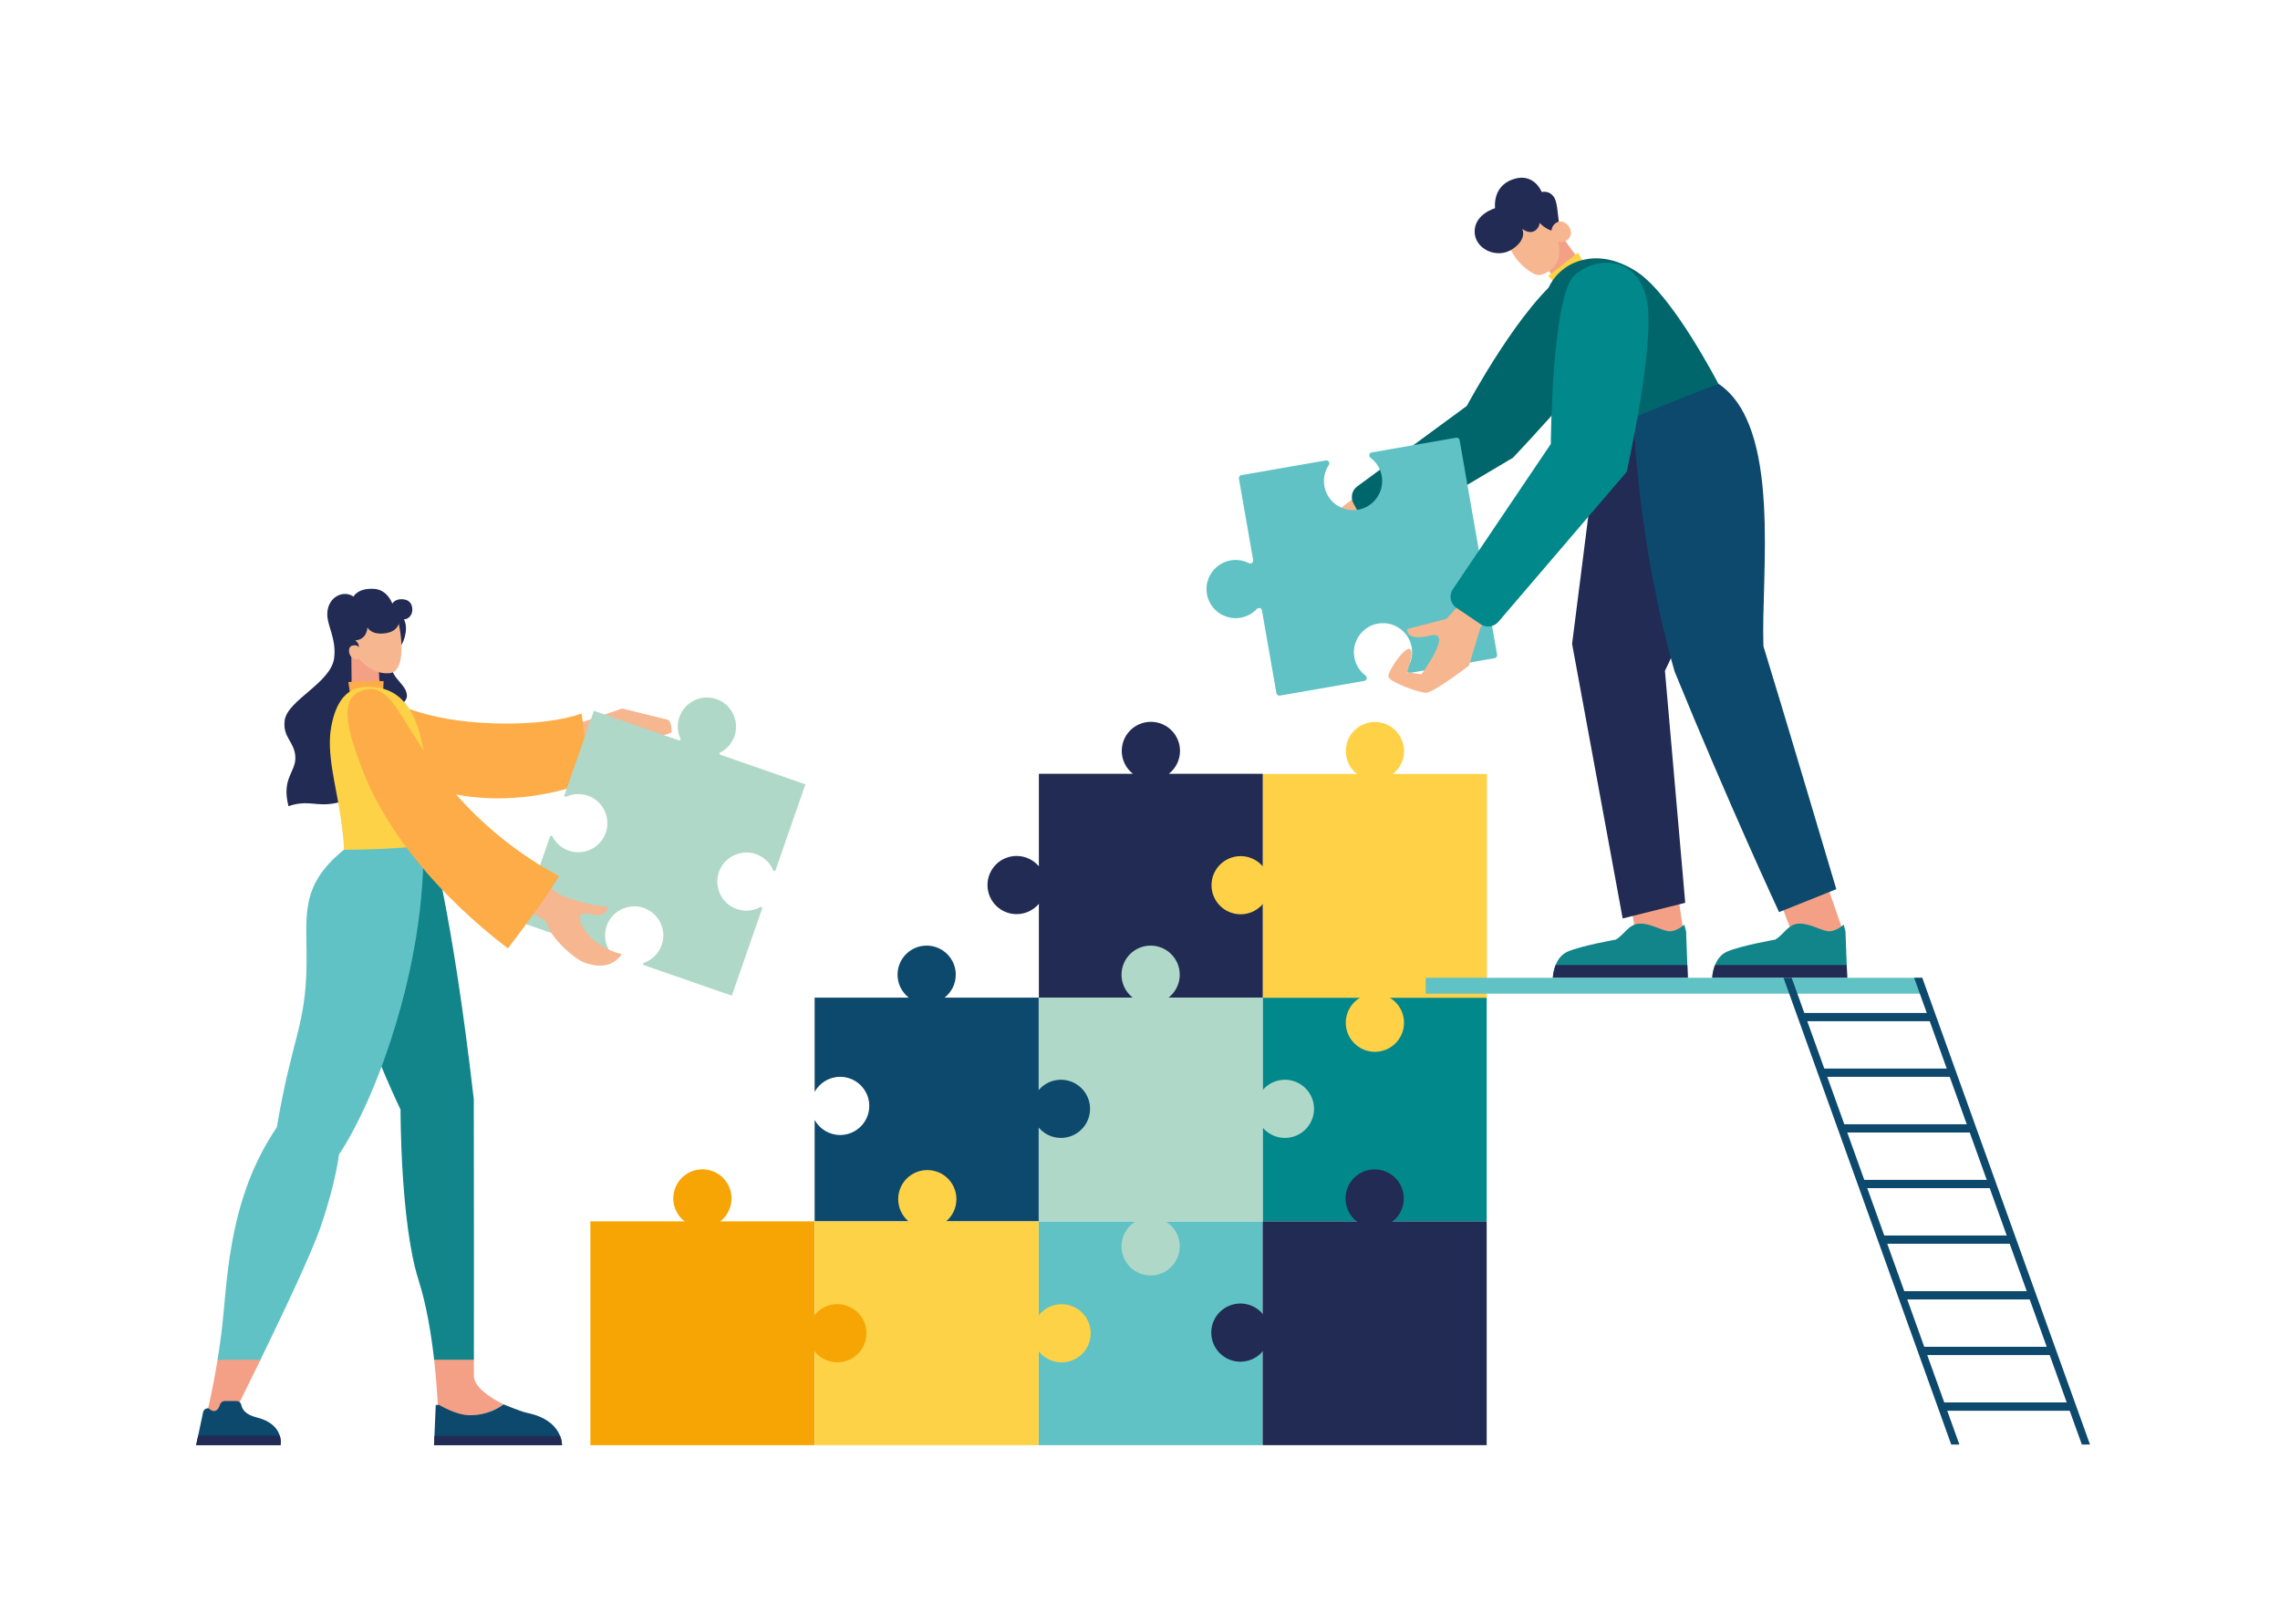 <svg width="372" height="265" viewBox="0 0 372 265" fill="none" xmlns="http://www.w3.org/2000/svg">
<mask id="mask0_617_7708" style="mask-type:alpha" maskUnits="userSpaceOnUse" x="0" y="0" width="372" height="265">
<rect width="372" height="265" fill="#D9D9D9"/>
</mask>
<g mask="url(#mask0_617_7708)">
<path d="M190.701 126.275C191.812 125.406 192.526 124.056 192.526 122.537C192.526 119.916 190.399 117.791 187.775 117.791C185.151 117.791 183.024 119.916 183.024 122.537C183.024 124.056 183.738 125.406 184.849 126.275H169.499V141.368C168.628 140.336 167.324 139.68 165.867 139.68C163.242 139.68 161.116 141.804 161.116 144.426C161.116 147.048 163.242 149.173 165.867 149.173C167.324 149.173 168.628 148.516 169.499 147.484V162.793H206.052V126.275H190.703H190.701Z" fill="#212B53"/>
<path d="M242.564 162.797H206.011V199.315H242.564V162.797Z" fill="#01888B"/>
<path d="M206.011 199.311H169.458V235.829H206.011V199.311Z" fill="#60C2C5"/>
<path d="M273.513 144.338L274.663 151.968L267.046 153.336L265.003 141.207L273.513 144.338Z" fill="#F4A086"/>
<path d="M253.359 159.559C253.359 159.559 253.459 156.268 255.799 155.278C258.14 154.287 263.615 153.336 263.615 153.336C265.142 152.444 265.698 150.76 267.583 150.721C269.467 150.681 271.451 152.088 272.621 151.969C273.792 151.851 274.803 150.879 274.803 150.879L275.101 151.989L275.379 159.559H253.359Z" fill="#11858A"/>
<path d="M253.817 157.475C253.39 158.546 253.359 159.559 253.359 159.559H275.379L275.302 157.475H253.817Z" fill="#212B54"/>
<path d="M298.231 144.834L300.651 151.77L300.551 155.734L292.733 153.167L289.244 144.001L298.231 144.834Z" fill="#F4A086"/>
<path d="M279.366 159.559C279.366 159.559 279.466 156.268 281.806 155.278C284.146 154.287 289.621 153.336 289.621 153.336C291.149 152.444 291.704 150.76 293.589 150.721C295.474 150.681 297.457 152.088 298.628 151.969C299.799 151.851 300.81 150.879 300.81 150.879L301.108 151.989L301.385 159.559H279.366Z" fill="#11858A"/>
<path d="M279.824 157.475C279.396 158.546 279.366 159.559 279.366 159.559H301.385L301.309 157.475H279.824Z" fill="#212B54"/>
<path d="M260.518 73.401L256.5 105.075L264.752 149.875L274.959 147.326L271.647 109.469C271.647 109.469 287.437 78.204 277.805 64.06C265.187 69.171 260.518 73.401 260.518 73.401Z" fill="#212B54"/>
<path d="M222.128 80.322L217.599 83.791C217.599 83.791 207.256 85.375 206.954 87.562C206.652 89.749 213.446 93.37 218.353 89.749C223.261 86.129 231.187 81.151 231.187 81.151L222.128 80.322Z" fill="#F6B690"/>
<path d="M250.588 41.228L253.405 45.17C253.405 45.17 255.142 44.884 256.17 43.935C257.199 42.987 257.237 41.862 257.237 41.862L254.818 38.523L250.902 39.622L250.589 41.228H250.588Z" fill="#F4A086"/>
<path d="M254.122 38.789C254.122 38.789 254.86 41.335 253.999 42.876C253.31 44.107 251.925 44.842 251.085 44.893C250.156 44.949 247.258 42.955 246.241 40.154C245.224 37.353 246.137 35.807 248.222 34.816C250.305 33.825 252.852 34.864 254.122 38.79V38.789Z" fill="#F6B690"/>
<path d="M251.199 36.364C251.199 36.364 252.96 38.284 254.155 37.408C255.35 36.533 254.936 37.181 254.539 36.78C254.142 36.378 254.266 33.416 253.618 32.295C252.849 30.968 251.549 31.34 251.549 31.34C251.549 31.34 250.3 28.081 246.855 29.255C243.411 30.43 243.937 33.977 243.937 33.977C243.937 33.977 240.621 34.903 240.598 37.765C240.574 40.627 244.26 42.388 246.845 40.602C249.233 38.95 248.357 37.337 248.357 37.337C248.357 37.337 249.348 38.163 250.247 37.752C251.146 37.342 251.201 36.365 251.201 36.365L251.199 36.364Z" fill="#212B54"/>
<path d="M253.948 36.323C255.449 35.404 257.406 38.119 255.601 39.234C253.795 40.348 252.108 37.449 253.948 36.323Z" fill="#F6B690"/>
<path d="M252.607 45.03L253.65 46.141L258.376 42.877L257.473 41.21L252.607 45.03Z" fill="#FDD247"/>
<path d="M220.817 82.115L223.033 86.239C223.61 87.313 224.965 87.689 226.014 87.066L246.839 74.702C246.839 74.702 264.814 55.857 265.433 51.163C266.22 45.197 259.321 41.947 255.494 44.547C248.305 49.428 239.32 66.241 239.32 66.241L221.436 79.378C220.577 80.01 220.314 81.176 220.818 82.114L220.817 82.115Z" fill="#00666B"/>
<path d="M223.61 74.702C224.578 75.426 225.274 76.519 225.465 77.816C225.818 80.222 224.248 82.549 221.881 83.115C219.189 83.76 216.552 82 216.083 79.317C215.866 78.072 216.155 76.856 216.804 75.88C217.039 75.525 216.737 75.063 216.318 75.136L202.534 77.539C202.271 77.585 202.094 77.835 202.14 78.099L204.461 91.387C204.53 91.783 204.116 92.08 203.758 91.897C202.839 91.428 201.759 91.253 200.662 91.473C198.272 91.952 196.609 94.219 196.878 96.64C197.182 99.388 199.734 101.27 202.418 100.802C203.472 100.618 204.385 100.1 205.064 99.375C205.339 99.081 205.829 99.222 205.898 99.618L208.257 113.12C208.303 113.383 208.553 113.56 208.817 113.514L222.599 111.11C223.022 111.036 223.141 110.497 222.797 110.24C221.829 109.516 221.133 108.423 220.942 107.124C220.589 104.719 222.159 102.392 224.526 101.826C227.218 101.18 229.855 102.942 230.323 105.624C230.541 106.869 230.252 108.085 229.603 109.061C229.368 109.415 229.67 109.878 230.089 109.805L243.871 107.402C244.135 107.356 244.311 107.105 244.265 106.842L238.148 71.821C238.102 71.558 237.851 71.381 237.587 71.427L223.806 73.831C223.382 73.905 223.263 74.444 223.607 74.701L223.61 74.702Z" fill="#60C2C5"/>
<path d="M255.09 43.923C249.58 48.126 252.212 56.533 254.248 62.173C256.284 67.814 260.518 73.401 260.518 73.401C260.518 73.401 280.442 62.717 280.361 62.608C280.279 62.499 272.882 48.115 267.033 44.33C259.867 39.693 255.09 43.924 255.09 43.924V43.923Z" fill="#00666B"/>
<path d="M266.545 68.194C266.545 68.194 267.033 87.937 273.223 109.577C282.017 131.11 290.27 148.845 290.27 148.845L299.608 145.102C299.608 145.102 290.596 114.729 287.719 105.455C287.285 93.903 290.812 69.604 280.362 62.608C268.284 67.326 266.546 68.194 266.546 68.194H266.545Z" fill="#0D496D"/>
<path d="M237.934 98.865L236.007 100.981L229.574 102.662C229.574 102.662 229.303 104.723 233.32 103.719C237.338 102.716 231.909 110.038 231.909 110.038L229.571 109.712C229.571 109.712 230.878 106.241 230.009 105.889C229.14 105.536 226.317 109.658 226.535 110.471C226.752 111.284 231.475 113.075 232.697 113.047C233.919 113.02 239.673 108.627 239.673 108.627L241.52 102.525L243.202 99.677L237.936 98.864L237.934 98.865Z" fill="#F6B690"/>
<path d="M253.027 72.452C253.027 72.452 253.189 48.154 256.909 44.899C260.627 41.645 267.116 41.862 268.663 48.75C270.209 55.637 265.405 77.007 265.405 77.007L244.474 101.47C243.749 102.318 242.501 102.487 241.577 101.861L237.631 99.195C236.629 98.517 236.364 97.157 237.041 96.154L253.027 72.45V72.452Z" fill="#01888B"/>
<path d="M94.525 118.007L101.503 115.619C101.503 115.619 108.102 117.236 108.868 117.429C109.635 117.622 109.58 119.541 109.58 119.541C109.58 119.541 104.345 121.521 100.841 120.798C97.336 120.074 94.793 121.473 94.793 121.473L94.523 118.007H94.525Z" fill="#F6B690"/>
<path d="M59.482 112.206C60.236 112.217 60.957 112.502 61.547 112.972C62.944 114.085 68.001 117.269 78.413 117.937C89.546 118.65 94.896 116.431 94.896 116.431L96.33 127.371C96.33 127.371 87.19 131.567 75.76 129.879C64.33 128.191 57.006 117.295 56.609 115.582C56.24 113.988 57.45 112.173 59.482 112.205V112.206Z" fill="#FDAC47"/>
<path d="M123.179 139.322C124.585 139.756 125.635 140.773 126.159 142.02C126.229 142.188 126.47 142.182 126.53 142.01L131.412 127.99L117.523 123.162C117.359 123.104 117.341 122.878 117.496 122.799C118.588 122.245 119.468 121.273 119.871 120.007C120.611 117.688 119.437 115.138 117.19 114.196C114.638 113.124 111.751 114.437 110.855 117.009C110.436 118.215 110.532 119.475 111.027 120.55C111.1 120.707 110.945 120.875 110.78 120.817L96.891 115.989L92.091 129.771C92.033 129.936 92.201 130.09 92.36 130.018C93.473 129.504 94.784 129.417 96.029 129.885C98.311 130.744 99.587 133.248 98.93 135.594C98.185 138.258 95.364 139.703 92.79 138.809C91.579 138.388 90.648 137.526 90.113 136.468C90.035 136.313 89.807 136.33 89.749 136.495L84.878 150.48L99.217 155.464C99.396 155.527 99.549 155.328 99.448 155.169C98.686 153.952 98.48 152.402 99.038 150.946C99.905 148.681 102.403 147.421 104.74 148.071C107.408 148.814 108.857 151.634 107.961 154.206C107.468 155.622 106.371 156.657 105.058 157.122C104.883 157.185 104.886 157.434 105.062 157.495L119.4 162.479L124.355 148.255C124.415 148.083 124.232 147.929 124.072 148.018C122.933 148.644 121.543 148.804 120.219 148.344C117.646 147.449 116.332 144.567 117.402 142.018C118.337 139.789 120.867 138.612 123.179 139.325V139.322Z" fill="#AFD8C8"/>
<path d="M77.319 221.748C77.319 222.744 77.316 223.679 77.316 224.552C77.374 226.279 79.745 227.997 82.165 229.17C81.473 229.702 79.819 230.745 77.306 230.919C77.303 232.025 77.302 232.615 77.302 232.615L71.518 231.759C71.518 231.759 71.445 227.31 70.815 221.747H77.317L77.319 221.748Z" fill="#F4A086"/>
<path d="M70.832 221.894C70.366 217.744 69.59 212.954 68.299 208.921C65.299 199.546 65.353 181.068 65.353 181.068C65.353 181.068 49.312 148.037 56.405 138.662C66.989 136.7 70.263 137.026 70.263 137.026C70.263 137.026 73.7 148.146 77.302 179.378C77.334 196.694 77.329 212.154 77.319 221.894H70.833H70.832Z" fill="#11858A"/>
<path d="M42.572 221.748C39.846 227.357 37.638 231.76 37.638 231.76H33.491C33.491 231.76 34.59 227.534 35.52 221.748H42.572Z" fill="#F4A086"/>
<path d="M71.092 229.27L71.658 229.262C71.658 229.262 74.417 230.954 76.623 230.945C79.522 230.935 81.413 229.75 82.167 229.171C82.095 229.137 84.982 230.354 86.03 230.567C91.873 231.76 91.694 235.829 91.694 235.829H70.819L71.095 229.27H71.092Z" fill="#0D496D"/>
<path d="M91.378 234.315C91.72 235.176 91.692 235.829 91.692 235.829H70.816L70.88 234.315H91.379H91.378Z" fill="#212B54"/>
<path d="M33.904 229.816H34.019C35.117 230.764 35.61 230.046 35.922 229.147C36.031 228.834 36.329 228.627 36.66 228.627H38.595C38.961 228.627 39.279 228.879 39.359 229.234C39.526 229.982 39.986 230.826 41.909 231.31C46.468 232.458 45.77 235.829 45.77 235.829H32L33.143 230.433C33.219 230.074 33.537 229.816 33.904 229.816Z" fill="#0D496D"/>
<path d="M45.648 234.277C45.914 235.138 45.77 235.829 45.77 235.829H32L32.329 234.277H45.648Z" fill="#212B54"/>
<path d="M84.452 141.215L91.39 146.009C91.39 146.009 94.936 147.645 99.213 147.99C98.474 150.618 95.701 148.416 94.813 149.271C93.925 150.125 96.202 154.442 101.464 155.71C99.566 158.362 96.747 157.565 95.291 157.052C93.835 156.539 89.695 153.06 89.198 150.479C85.434 147.799 80.967 145.635 80.967 145.635L84.451 141.215H84.452Z" fill="#F6B690"/>
<path d="M55.315 188.371C55.315 188.371 54.77 193.114 52.259 200.363C50.812 204.545 46.17 214.345 42.5 221.894H35.497C35.887 219.488 36.249 216.808 36.491 214.045C37.31 204.725 38.4 193.932 45.167 183.957C47.64 169.305 49.865 167.5 50.016 157.501C50.135 149.637 48.658 144.711 56.114 138.661C63.223 132.893 69.008 136.862 69.008 136.862C69.008 136.862 69.881 148.036 65.408 164.28C60.934 180.523 55.315 188.372 55.315 188.372V188.371Z" fill="#60C2C5"/>
<path d="M65.19 100.213C65.19 100.213 66.695 101.14 66.1 103.684C65.505 106.227 63.99 106.409 63.881 108.553C63.772 110.697 66.481 111.732 66.39 113.641C66.299 115.548 59.261 118.873 59.189 118.946C59.116 119.019 53.352 116.185 53.352 116.185L55.661 105.991L56.84 100.468L65.191 100.213H65.19Z" fill="#212B54"/>
<path d="M61.808 109.408L62.026 113.241L57.389 113.878L57.316 106.229L61.808 109.408Z" fill="#F4A086"/>
<path d="M58.218 107.019C58.218 107.019 60.123 110.073 63.491 109.867C66.859 109.66 65.175 100.748 64.421 99.996C63.667 99.244 58.557 98.58 57.493 100.704C56.43 102.829 56.901 105.567 58.218 107.02V107.019Z" fill="#F6B690"/>
<path d="M65.173 100.881C65.173 100.881 65.454 102.902 63.002 103.316C60.55 103.729 59.945 102.371 59.945 102.371C59.945 102.371 59.945 104.349 57.952 104.511C59.148 105.382 58.261 106.444 57.538 106.947C56.814 107.448 55.737 109.116 55.678 111.196C55.619 113.277 57.141 130.29 57.141 130.29C57.141 130.29 55.516 131.102 53.373 131.235C51.232 131.368 49.755 130.615 47.067 131.559C45.886 126.941 48.308 126.012 48.189 123.517C48.07 121.023 46.088 120.352 46.446 117.571C46.875 114.245 54.053 111.432 54.525 107.344C54.899 104.112 53.315 102.09 53.402 100.047C53.513 97.447 55.961 96.205 57.688 97.355C57.688 97.355 58.291 95.97 60.964 96.087C63.236 96.187 64.007 98.504 64.007 98.504C64.007 98.504 64.381 97.749 65.582 97.781C66.709 97.812 67.219 98.466 67.271 99.346C67.349 100.683 66.155 101.452 65.173 100.881Z" fill="#212B54"/>
<path d="M62.59 111.152L62.499 113.132L57.17 113.605L56.838 111.298C56.838 111.298 59.992 111.051 62.59 111.152Z" fill="#FDAC47"/>
<path d="M59.713 112.079C56.621 112.182 54.796 114.405 54.032 118.656C53.268 122.908 54.75 127.905 55.478 132.737C56.206 137.57 56.114 138.661 56.114 138.661C56.114 138.661 65.589 138.716 70.972 137.679C69.099 128.122 70.972 111.706 59.712 112.078L59.713 112.079Z" fill="#FDD247"/>
<path d="M59.332 112.626C55.427 113.65 56.279 118.337 59.256 125.912C63.217 135.993 71.675 146.193 82.871 154.773C89.079 146.636 91.215 142.948 91.215 142.948C91.215 142.948 81.021 137.995 73.102 128.037C65.182 118.078 64.241 111.34 59.331 112.628L59.332 112.626Z" fill="#FDAC47"/>
<path d="M58.602 105.691C58.602 105.691 58.351 105.13 57.464 105.352C56.577 105.574 56.859 107.463 58.032 107.565C59.207 107.669 58.6 105.691 58.6 105.691H58.602Z" fill="#F6B690"/>
<path d="M242.603 126.302H206.051V162.82H242.603V126.302Z" fill="#FFD147"/>
<path d="M224.328 127.311C226.951 127.311 229.079 125.186 229.079 122.564C229.079 119.943 226.951 117.818 224.328 117.818C221.704 117.818 219.577 119.943 219.577 122.564C219.577 125.186 221.704 127.311 224.328 127.311Z" fill="#FFD147"/>
<path d="M202.418 149.199C205.042 149.199 207.169 147.074 207.169 144.453C207.169 141.832 205.042 139.707 202.418 139.707C199.794 139.707 197.667 141.832 197.667 144.453C197.667 147.074 199.794 149.199 202.418 149.199Z" fill="#FFD147"/>
<path d="M229.052 167.379C229.32 164.771 227.42 162.44 224.81 162.173C222.2 161.906 219.867 163.803 219.6 166.411C219.332 169.019 221.231 171.349 223.842 171.617C226.452 171.884 228.785 169.986 229.052 167.379Z" fill="#FFD147"/>
<path d="M169.458 199.311H206.011V162.793H169.458V199.311Z" fill="#AFD8C8"/>
<path d="M187.734 163.802C190.358 163.802 192.485 161.677 192.485 159.056C192.485 156.434 190.358 154.309 187.734 154.309C185.11 154.309 182.983 156.434 182.983 159.056C182.983 161.677 185.11 163.802 187.734 163.802Z" fill="#AFD8C8"/>
<path d="M209.644 185.691C212.267 185.691 214.394 183.566 214.394 180.944C214.394 178.323 212.267 176.198 209.644 176.198C207.02 176.198 204.893 178.323 204.893 180.944C204.893 183.566 207.02 185.691 209.644 185.691Z" fill="#AFD8C8"/>
<path d="M192.124 205.206C193.128 202.784 191.977 200.007 189.553 199.004C187.129 198.001 184.35 199.151 183.345 201.573C182.341 203.995 183.492 206.771 185.917 207.774C188.341 208.778 191.12 207.627 192.124 205.206Z" fill="#AFD8C8"/>
<path d="M242.564 199.312H206.011V235.829H242.564V199.312Z" fill="#212B53"/>
<path d="M224.288 200.32C226.912 200.32 229.039 198.195 229.039 195.574C229.039 192.952 226.912 190.827 224.288 190.827C221.664 190.827 219.537 192.952 219.537 195.574C219.537 198.195 221.664 200.32 224.288 200.32Z" fill="#212B53"/>
<path d="M204.196 221.847C206.621 220.844 207.772 218.068 206.768 215.646C205.763 213.224 202.984 212.074 200.56 213.077C198.136 214.08 196.985 216.857 197.989 219.279C198.993 221.701 201.772 222.851 204.196 221.847Z" fill="#212B53"/>
<path d="M173.1 176.198C171.643 176.198 170.339 176.855 169.467 177.887V162.793H154.118C155.229 161.924 155.943 160.574 155.943 159.056C155.943 156.434 153.816 154.309 151.192 154.309C148.567 154.309 146.441 156.434 146.441 159.056C146.441 160.574 147.155 161.924 148.265 162.793H132.916V178.178C133.725 176.714 135.286 175.722 137.077 175.722C139.701 175.722 141.828 177.847 141.828 180.469C141.828 183.091 139.701 185.215 137.077 185.215C135.284 185.215 133.725 184.223 132.916 182.76V199.311H169.469V184.002C170.34 185.035 171.644 185.691 173.101 185.691C175.726 185.691 177.852 183.566 177.852 180.944C177.852 178.322 175.726 176.198 173.101 176.198H173.1Z" fill="#0D496D"/>
<path d="M173.208 212.825C171.687 212.825 170.336 213.538 169.466 214.647V199.313H154.359C155.393 198.442 156.049 197.139 156.049 195.683C156.049 193.062 153.922 190.937 151.298 190.937C148.674 190.937 146.547 193.062 146.547 195.683C146.547 197.139 147.205 198.442 148.237 199.313H132.914V235.831H169.466V220.496C170.336 221.605 171.687 222.319 173.208 222.319C175.832 222.319 177.959 220.194 177.959 217.572C177.959 214.95 175.832 212.826 173.208 212.826V212.825Z" fill="#FDD247"/>
<path d="M132.876 235.829V199.311H96.324V235.829H132.876Z" fill="#F6A505"/>
<path d="M117.405 199.397C119.525 197.852 119.99 194.883 118.443 192.765C116.897 190.648 113.925 190.183 111.805 191.728C109.685 193.273 109.221 196.242 110.767 198.36C112.313 200.478 115.285 200.942 117.405 199.397Z" fill="#F6A505"/>
<path d="M141.021 219.338C142.003 216.907 140.826 214.141 138.393 213.161C135.959 212.18 133.191 213.356 132.209 215.787C131.228 218.218 132.404 220.984 134.838 221.964C137.271 222.945 140.04 221.769 141.021 219.338Z" fill="#F6A505"/>
<path d="M313.636 159.559H232.613V162.15H313.636V159.559Z" fill="#60C2C5"/>
<path d="M319.689 235.724H318.357L290.993 159.559H292.325L319.689 235.724Z" fill="#0D496D"/>
<path d="M341 235.724H339.668L312.304 159.559H313.636L341 235.724Z" fill="#0D496D"/>
<path d="M337.564 228.858H316.133L316.618 230.21H338.049L337.564 228.858Z" fill="#0D496D"/>
<path d="M334.302 219.779H312.871L313.356 221.129H334.788L334.302 219.779Z" fill="#0D496D"/>
<path d="M331.04 210.697H309.608L310.094 212.048H331.525L331.04 210.697Z" fill="#0D496D"/>
<path d="M327.777 201.618H306.346L306.831 202.968H328.262L327.777 201.618Z" fill="#0D496D"/>
<path d="M324.514 192.537H303.083L303.568 193.888H325L324.514 192.537Z" fill="#0D496D"/>
<path d="M321.253 183.456H299.821L300.307 184.806H321.738L321.253 183.456Z" fill="#0D496D"/>
<path d="M317.99 174.375H296.559L297.044 175.726H318.475L317.99 174.375Z" fill="#0D496D"/>
<path d="M314.727 165.295H293.296L293.781 166.645H315.213L314.727 165.295Z" fill="#0D496D"/>
</g>
</svg>

